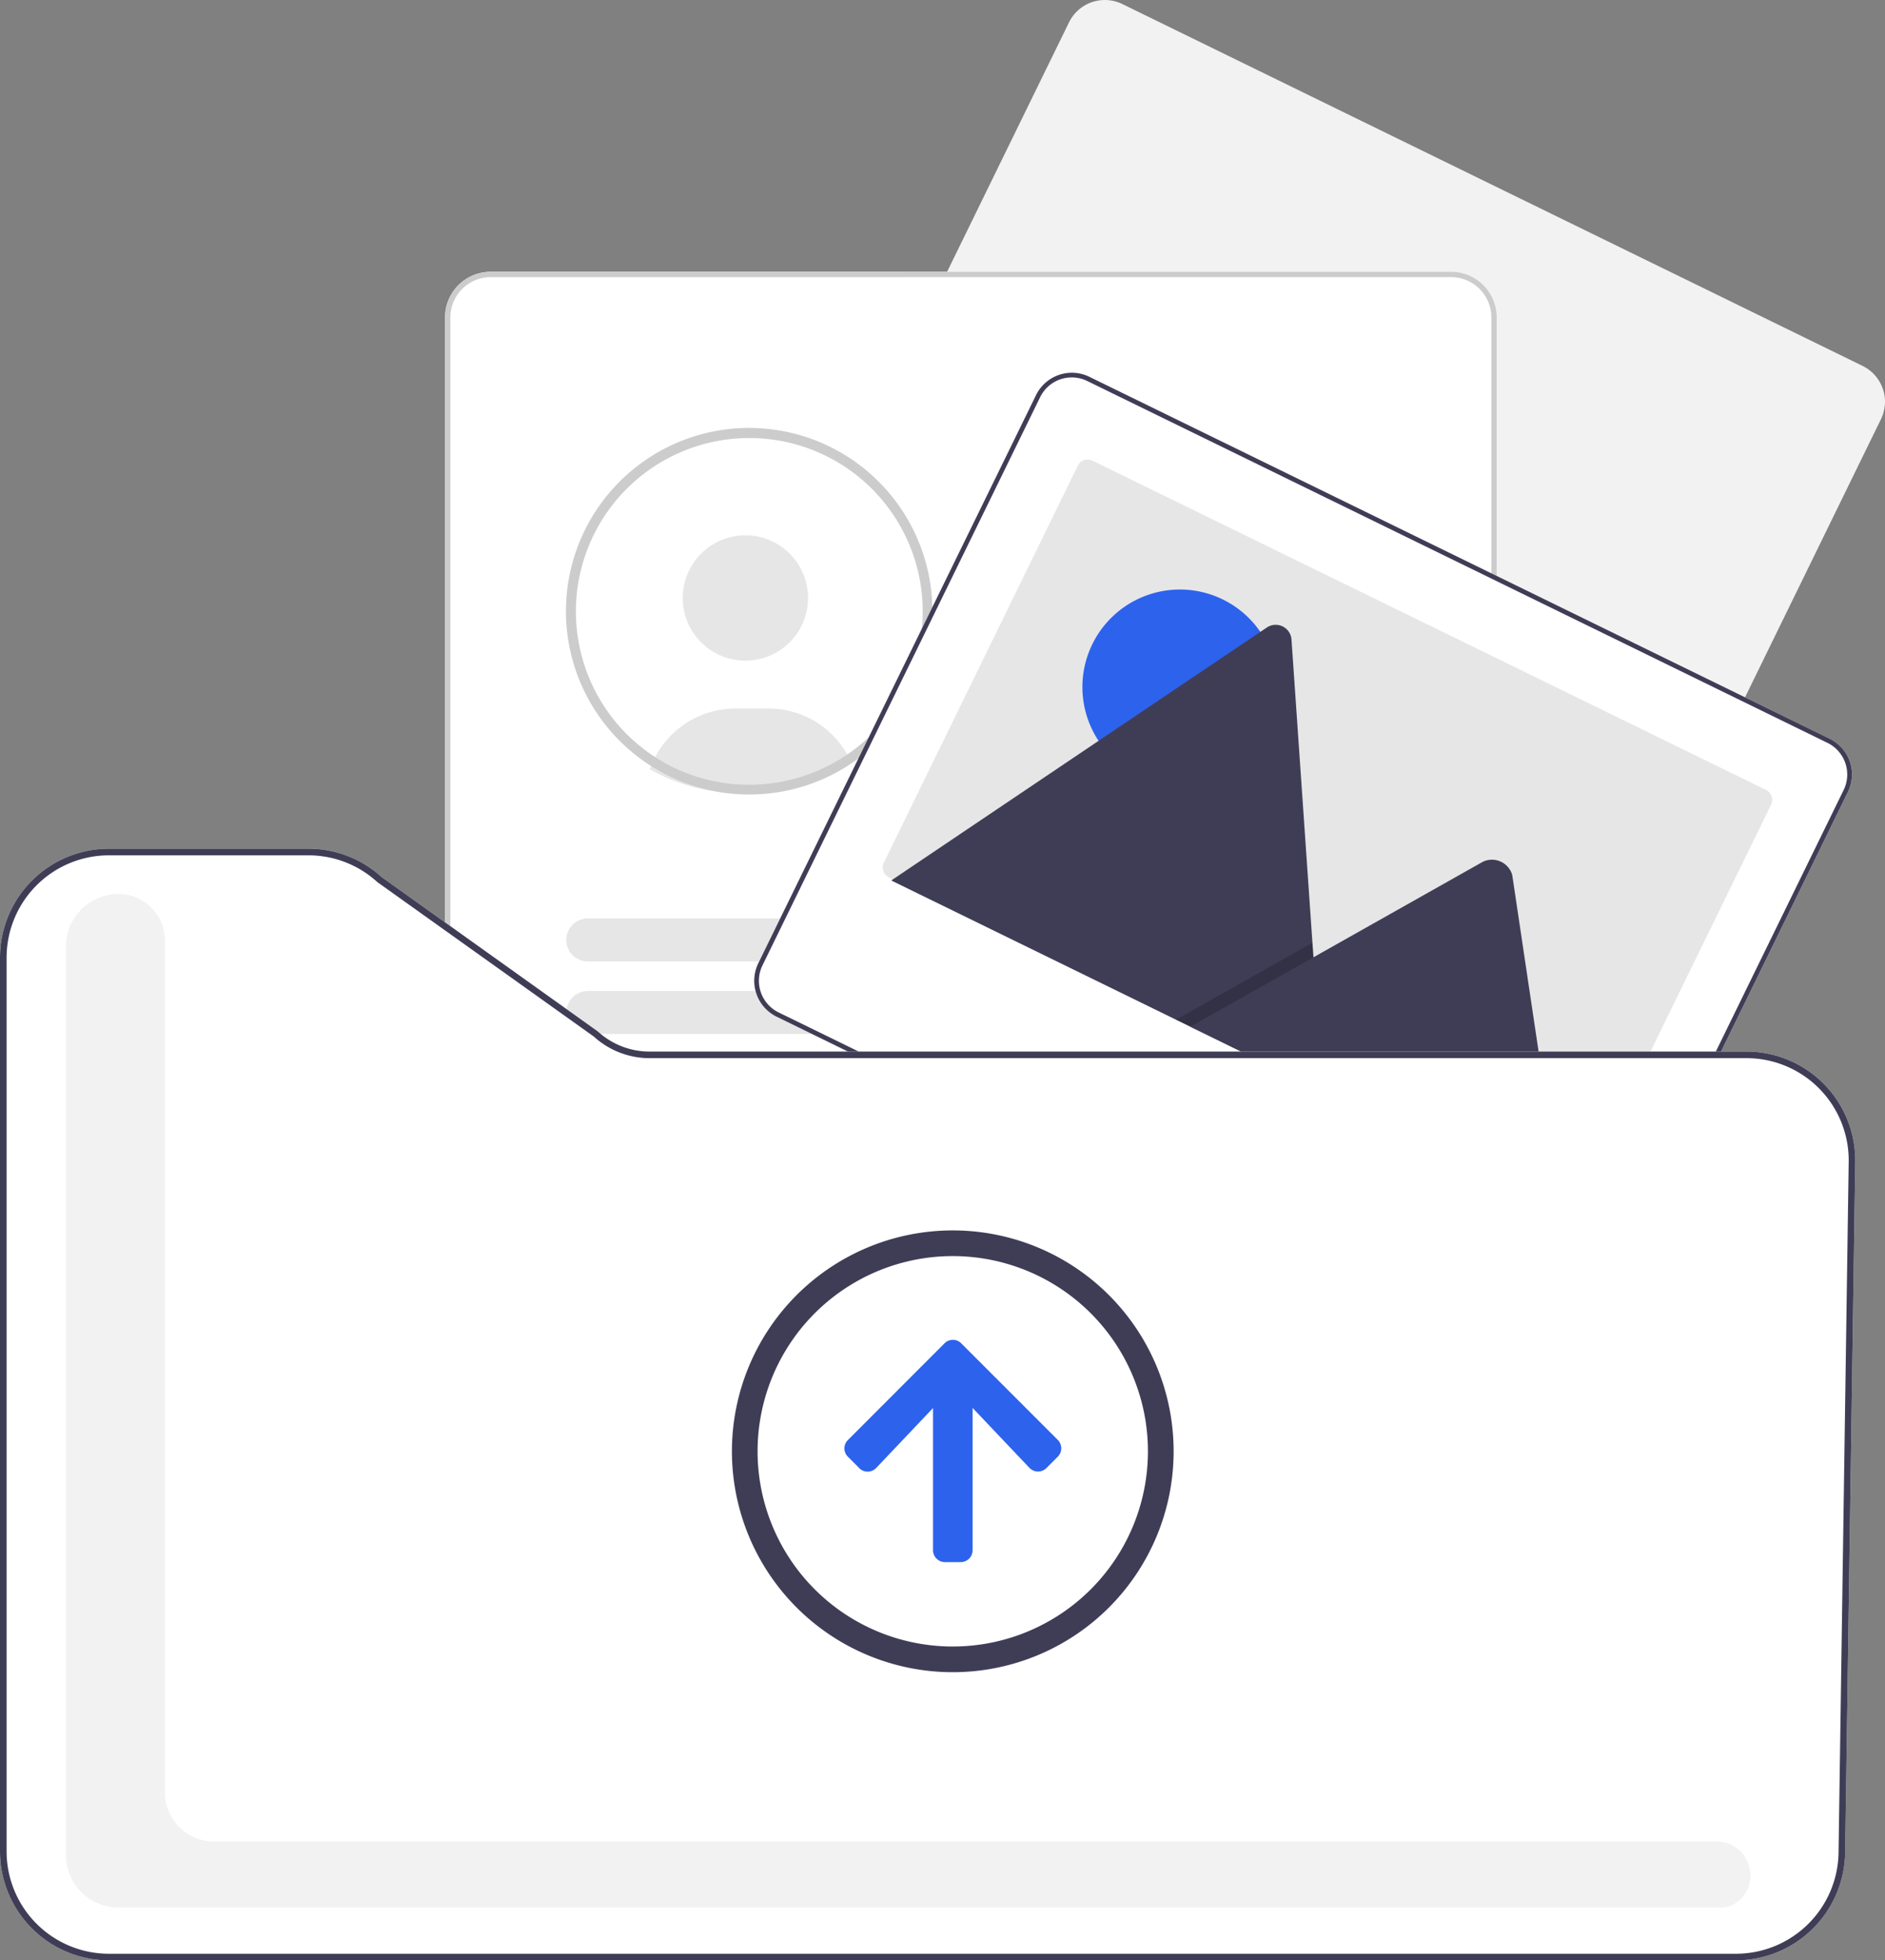<svg id="upload-icon" xmlns="http://www.w3.org/2000/svg" xmlns:xlink="http://www.w3.org/1999/xlink" width="85.65" height="89.058" viewBox="0 0 85.65 89.058">
  <rect x="0" y="0" width="85.65" height="89.058" fill="#808080" stroke="none"/>
  <defs>
    <clipPath id="clip-path">
      <rect id="Rectangle_24903" data-name="Rectangle 24903" width="85.65" height="89.058" fill="none"/>
    </clipPath>
    <clipPath id="clip-path-3">
      <rect id="Rectangle_24901" data-name="Rectangle 24901" width="6.667" height="6.754" fill="none"/>
    </clipPath>
  </defs>
  <g id="Group_26454" data-name="Group 26454" clip-path="url(#clip-path)">
    <g id="Group_26453" data-name="Group 26453">
      <g id="Group_26452" data-name="Group 26452" clip-path="url(#clip-path)">
        <path id="Path_16256" data-name="Path 16256" d="M288.586,18.452a1.818,1.818,0,0,0-1.007-1.828L253.945.185a1.813,1.813,0,0,0-2.426.832h0L238.9,26.829a1.816,1.816,0,0,0,.833,2.426l33.634,16.439a1.816,1.816,0,0,0,2.426-.833l12.615-25.81a1.8,1.8,0,0,0,.174-.6" transform="translate(-202.946 0)" fill="#f2f2f2"/>
        <path id="Path_16257" data-name="Path 16257" d="M180.65,145.786H137.008a2.075,2.075,0,0,1-2.072-2.072V84.467a2.075,2.075,0,0,1,2.072-2.072H180.65a2.075,2.075,0,0,1,2.072,2.072v59.246a2.075,2.075,0,0,1-2.072,2.072" transform="translate(-114.715 -70.048)" fill="#fff"/>
        <path id="Path_16258" data-name="Path 16258" d="M209.855,162.285a2.847,2.847,0,1,1-2.847,2.847,2.847,2.847,0,0,1,2.847-2.847" transform="translate(-175.986 -137.966)" fill="#e6e6e6"/>
        <path id="Path_16259" data-name="Path 16259" d="M197.05,217.547a8.163,8.163,0,0,0,1.259.58l.077.027a8.208,8.208,0,0,0,2.728.464c.187,0,.367-.007.535-.019a8.106,8.106,0,0,0,1.217-.168c.22-.048.439-.106.652-.171l.151-.046a8.27,8.27,0,0,0,2.405-1.247,3.719,3.719,0,0,0-.192-.322,4.11,4.11,0,0,0-3.444-1.859h-1.5a4.123,4.123,0,0,0-3.75,2.411,3.733,3.733,0,0,0-.14.351" transform="translate(-167.521 -182.598)" fill="#e6e6e6"/>
        <path id="Path_16260" data-name="Path 16260" d="M230.943,238.223a.542.542,0,0,0-.267.094,7.964,7.964,0,0,0,1.195-.166Z" transform="translate(-196.108 -202.463)" fill="#2f2e41"/>
        <path id="Path_16261" data-name="Path 16261" d="M179.926,129.725a8.327,8.327,0,0,0-4.154,15.543,8.186,8.186,0,0,0,1.323.616l.078.027a8.283,8.283,0,0,0,2.753.468c.181,0,.363-.006.541-.019a8.183,8.183,0,0,0,1.227-.169c.226-.049.448-.108.658-.172l.151-.046a8.328,8.328,0,0,0-2.578-16.246Zm4.831,14.565a7.9,7.9,0,0,1-2.39,1.26l-.142.045c-.2.061-.409.115-.625.162a7.681,7.681,0,0,1-1.161.162c-.169.012-.342.018-.513.018a7.875,7.875,0,0,1-2.606-.442l-.073-.025a7.683,7.683,0,0,1-1.313-.617,7.879,7.879,0,1,1,8.824-.562Z" transform="translate(-145.885 -110.285)" fill="#ccc"/>
        <path id="Path_16262" data-name="Path 16262" d="M180.651,145.786H137.009a2.075,2.075,0,0,1-2.072-2.072V84.467a2.075,2.075,0,0,1,2.072-2.072h43.642a2.075,2.075,0,0,1,2.072,2.072v59.246a2.075,2.075,0,0,1-2.072,2.072M137.009,82.639a1.831,1.831,0,0,0-1.829,1.829v59.246a1.831,1.831,0,0,0,1.829,1.829h43.642a1.831,1.831,0,0,0,1.829-1.829V84.467a1.831,1.831,0,0,0-1.829-1.829Z" transform="translate(-114.716 -70.048)" fill="#ccc"/>
        <path id="Path_16263" data-name="Path 16263" d="M308.008,173.99H295.659a.977.977,0,0,1,0-1.954h12.351a.977.977,0,0,1,0,1.954Z" transform="translate(-250.521 -146.255)" fill="#e6e6e6"/>
        <path id="Path_16264" data-name="Path 16264" d="M312.038,195.993H295.659a.977.977,0,0,1,0-1.954h16.381a.977.977,0,0,1,0,1.954" transform="translate(-250.521 -164.961)" fill="#e6e6e6"/>
        <path id="Path_16265" data-name="Path 16265" d="M203.461,280.382H172.7a.977.977,0,1,1,0-1.954h30.759a.977.977,0,0,1,0,1.954Z" transform="translate(-145.992 -236.704)" fill="#e6e6e6"/>
        <path id="Path_16266" data-name="Path 16266" d="M207.491,302.385H172.7a.977.977,0,0,1,0-1.954h34.789a.977.977,0,0,1,0,1.954" transform="translate(-145.992 -255.409)" fill="#e6e6e6"/>
        <path id="Path_16267" data-name="Path 16267" d="M203.461,352.955H172.7a.977.977,0,1,1,0-1.954h30.759a.977.977,0,0,1,0,1.954Z" transform="translate(-145.992 -298.401)" fill="#e6e6e6"/>
        <path id="Path_16268" data-name="Path 16268" d="M207.5,374.958H172.714a.977.977,0,0,1,0-1.954H207.5a.977.977,0,0,1,0,1.954Z" transform="translate(-146.002 -317.107)" fill="#e6e6e6"/>
        <path id="Path_16269" data-name="Path 16269" d="M203.471,425.528H172.714a.977.977,0,0,1,0-1.954h30.757a.977.977,0,0,1,0,1.954Z" transform="translate(-146.002 -360.099)" fill="#e6e6e6"/>
        <path id="Path_16270" data-name="Path 16270" d="M207.5,447.531H172.714a.977.977,0,0,1,0-1.954H207.5a.977.977,0,0,1,0,1.954" transform="translate(-146.002 -378.804)" fill="#e6e6e6"/>
        <path id="Path_16271" data-name="Path 16271" d="M278.586,131.452a1.818,1.818,0,0,0-1.007-1.828l-33.634-16.439a1.813,1.813,0,0,0-2.426.832h0L228.9,139.829a1.816,1.816,0,0,0,.833,2.426l33.634,16.439a1.816,1.816,0,0,0,2.426-.833l12.615-25.81a1.8,1.8,0,0,0,.174-.6" transform="translate(-194.445 -96.066)" fill="#fff"/>
        <path id="Path_16272" data-name="Path 16272" d="M278.587,131.452a1.818,1.818,0,0,0-1.007-1.828l-33.634-16.439a1.813,1.813,0,0,0-2.426.832h0L228.9,139.828a1.817,1.817,0,0,0,.833,2.426l33.634,16.439a1.816,1.816,0,0,0,2.426-.833l12.615-25.81a1.805,1.805,0,0,0,.174-.6m-12.98,26.315a1.6,1.6,0,0,1-2.141.735l-33.634-16.439a1.6,1.6,0,0,1-.735-2.141l12.615-25.81a1.6,1.6,0,0,1,2.141-.735l33.634,16.439a1.6,1.6,0,0,1,.735,2.141Z" transform="translate(-194.446 -96.066)" fill="#3f3d56"/>
        <path id="Path_16273" data-name="Path 16273" d="M308.021,155.007l-8.809,18.023a.5.5,0,0,1-.675.232l-30.595-14.953a.427.427,0,0,1-.063-.037.5.5,0,0,1-.169-.639l8.809-18.023a.5.5,0,0,1,.675-.232l30.595,14.953a.5.5,0,0,1,.232.675Z" transform="translate(-227.549 -118.447)" fill="#e6e6e6"/>
        <path id="Path_16274" data-name="Path 16274" d="M332.623,178.72a4.431,4.431,0,1,1-4.431,4.431,4.431,4.431,0,0,1,4.431-4.431" transform="translate(-279.01 -151.938)" fill="#2d62ed"/>
        <path id="Path_16275" data-name="Path 16275" d="M289.867,210.613l-19.528-9.545a.454.454,0,0,1-.07-.042l17.055-11.484a.72.72,0,0,1,1.126.55l.951,13.766.046.659Z" transform="translate(-229.767 -161.031)" fill="#3f3d56"/>
        <g id="Group_26451" data-name="Group 26451" transform="translate(53.433 42.827)" opacity="0.2" style="mix-blend-mode: normal;isolation: isolate">
          <g id="Group_26450" data-name="Group 26450">
            <g id="Group_26449" data-name="Group 26449" clip-path="url(#clip-path-3)">
              <path id="Path_16276" data-name="Path 16276" d="M363.225,292.543l-6.667-3.259,5.6-3.155.4-.227.2-.114.046.659Z" transform="translate(-356.558 -285.789)"/>
            </g>
          </g>
        </g>
        <path id="Path_16277" data-name="Path 16277" d="M377.788,276.414,360.9,268.159l5.6-3.154.4-.227,7.293-4.111a.96.96,0,0,1,1.318.55.838.838,0,0,1,.024.107Z" transform="translate(-306.814 -221.518)" fill="#3f3d56"/>
        <path id="Path_16278" data-name="Path 16278" d="M78.894,307.787H4.945A4.951,4.951,0,0,1,0,302.841V262.23a4.951,4.951,0,0,1,4.945-4.945h9.067a4.934,4.934,0,0,1,3.326,1.286l9.832,7.021a3.474,3.474,0,0,0,2.346.909H79.353a4.945,4.945,0,0,1,4.945,4.945q0,.036,0,.072l-.459,31.395a4.966,4.966,0,0,1-4.945,4.873" transform="translate(0 -218.729)" fill="#fff"/>
        <path id="Path_16279" data-name="Path 16279" d="M95.24,317.061H22.386A2.388,2.388,0,0,1,20,314.676V273.4a2.388,2.388,0,0,1,2.386-2.386,2.112,2.112,0,0,1,2.11,2.11v38.7a2.238,2.238,0,0,0,2.236,2.236H94.994A1.517,1.517,0,0,1,96.48,315.2a1.457,1.457,0,0,1-.645,1.676,1.138,1.138,0,0,1-.594.184" transform="translate(-17.003 -230.402)" fill="#f2f2f2"/>
        <path id="Path_16280" data-name="Path 16280" d="M282.377,436.877l-.5-.5a.533.533,0,0,1-.025-.753l.025-.025,4.37-4.374A.533.533,0,0,1,287,431.2l.025.025,4.37,4.37a.541.541,0,0,1,.014.765l-.014.014-.5.5a.541.541,0,0,1-.765.014l-.014-.014-2.584-2.724v6.463a.537.537,0,0,1-.533.541h-.724a.541.541,0,0,1-.541-.541v-6.456l-2.584,2.724a.541.541,0,0,1-.765.01Z" transform="translate(-243.34 -370.189)" fill="#2d62ed"/>
        <path id="Path_16281" data-name="Path 16281" d="M278.6,419.449a8.868,8.868,0,1,1-8.868,8.868,8.868,8.868,0,0,1,8.868-8.868m0-1.167a10.035,10.035,0,1,0,10.036,10.035A10.036,10.036,0,0,0,278.6,418.282" transform="translate(-235.309 -362.385)" fill="#3f3d56"/>
        <path id="Path_16282" data-name="Path 16282" d="M78.894,307.787H4.945A4.951,4.951,0,0,1,0,302.841V262.23a4.951,4.951,0,0,1,4.945-4.945h9.067a4.934,4.934,0,0,1,3.326,1.286l9.832,7.021a3.474,3.474,0,0,0,2.347.909H79.353a4.945,4.945,0,0,1,4.945,4.945c0,.024,0,.048,0,.072l-.459,31.395a4.966,4.966,0,0,1-4.945,4.873m-73.949-50.2A4.651,4.651,0,0,0,.3,262.23v40.611a4.651,4.651,0,0,0,4.646,4.646H78.894a4.665,4.665,0,0,0,4.645-4.578L84,271.514a4.645,4.645,0,0,0-4.577-4.713h-49.9a3.774,3.774,0,0,1-2.542-.982L17.143,258.8a4.635,4.635,0,0,0-3.131-1.214Z" transform="translate(0 -218.729)" fill="#3f3d56"/>
      </g>
    </g>
  </g>
</svg>
